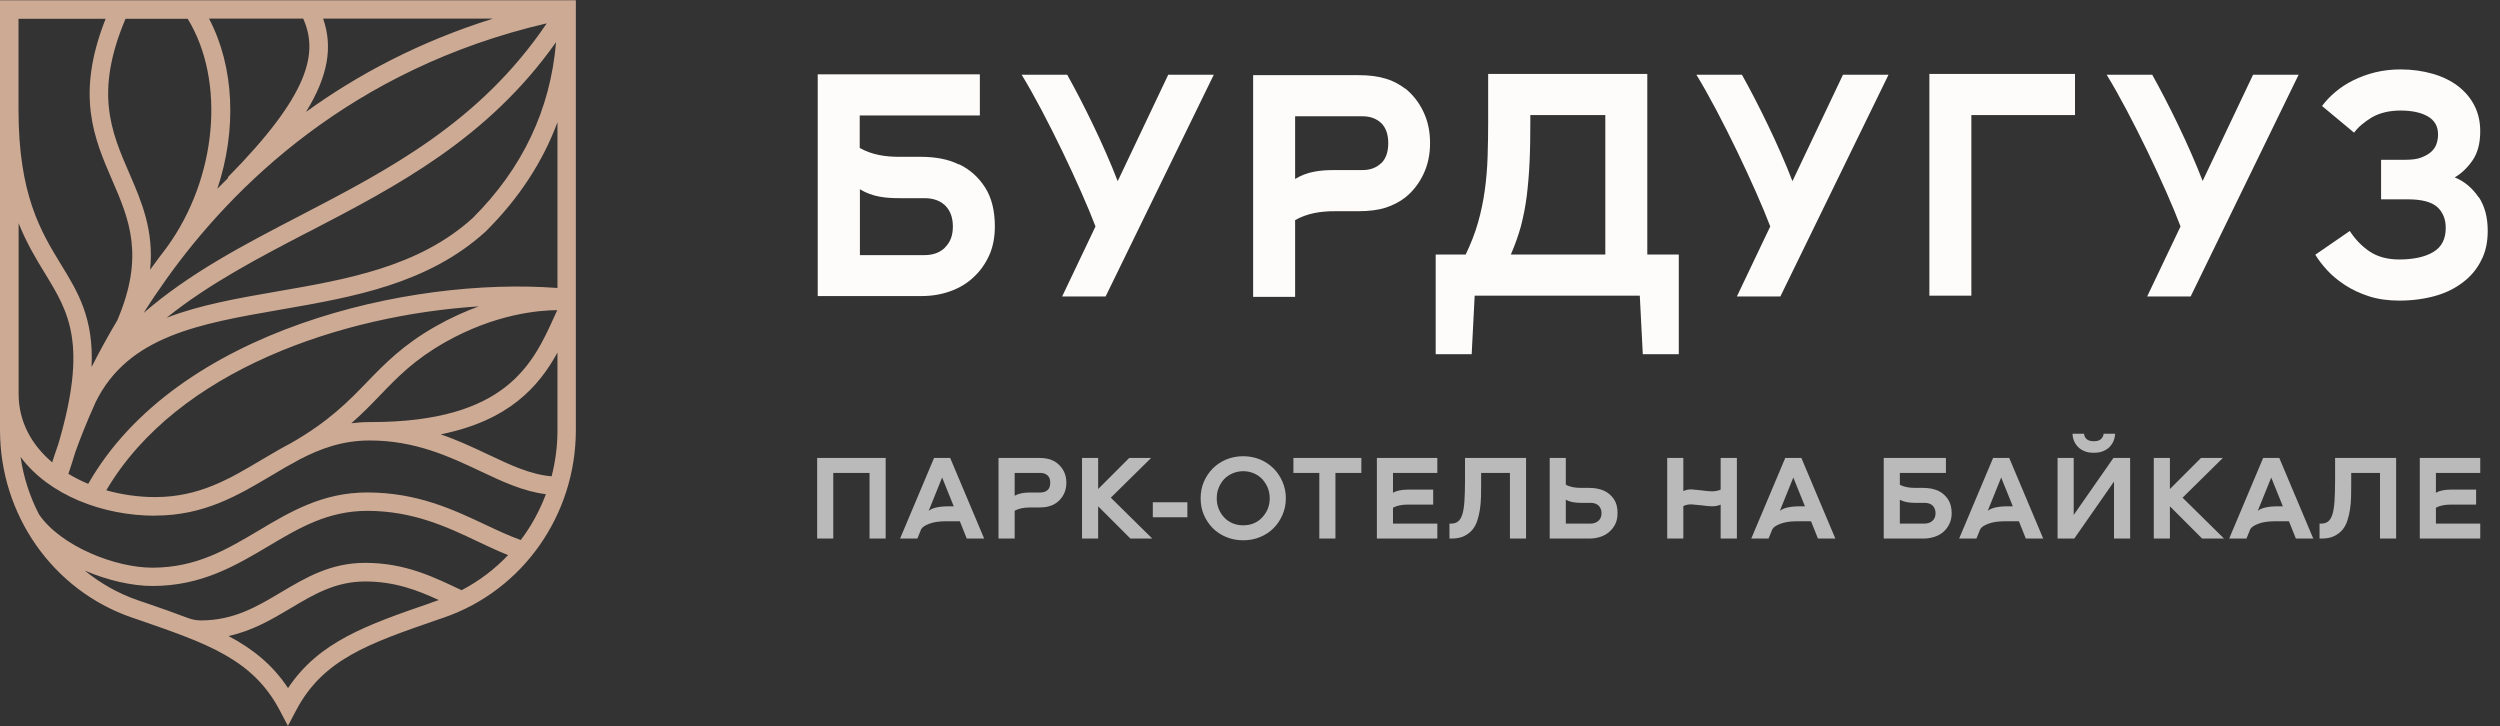 <?xml version="1.0" encoding="UTF-8"?> <svg xmlns="http://www.w3.org/2000/svg" width="210" height="61" viewBox="0 0 210 61" fill="none"><rect x="0" y="0" width="210" height="61" fill="#333333" stroke="none"/> <g clip-path="url(#clip0_355_6210)"> <path d="M46.808 24.19C34.461 23.25 14.83 27.652 7.41 40.643C6.829 40.399 6.265 40.119 5.746 39.802C5.956 39.178 6.147 38.582 6.319 38.003C6.71 36.9 7.274 35.463 8.029 33.791C10.757 28.231 16.712 27.2 23.577 26.007C29.651 24.949 35.934 23.864 40.789 19.453L40.816 19.426C43.571 16.686 45.581 13.622 46.827 10.268V24.172L46.808 24.19ZM38.752 49.566C36.57 48.544 34.124 47.279 30.669 47.279C27.759 47.279 25.659 48.535 23.613 49.747C21.567 50.967 19.631 52.115 16.867 52.115C16.485 52.115 16.103 52.034 15.748 51.898C14.63 51.473 13.448 51.057 12.175 50.623L11.566 50.416C9.92 49.846 8.429 48.996 7.119 47.929C9.056 48.761 11.12 49.222 12.802 49.222C16.912 49.222 19.776 47.523 22.549 45.877C25.114 44.349 27.541 42.912 30.851 42.912C34.697 42.912 37.589 44.277 40.135 45.489C41.007 45.904 41.844 46.293 42.68 46.628C41.562 47.812 40.234 48.815 38.761 49.584M36.216 50.633C30.824 52.495 26.796 53.887 24.195 57.801C22.895 55.831 21.222 54.502 19.194 53.426C21.222 52.983 22.84 52.025 24.423 51.084C26.359 49.927 28.196 48.843 30.678 48.843C33.16 48.843 35.088 49.584 36.861 50.407C36.852 50.407 36.834 50.407 36.825 50.416L36.216 50.623V50.633ZM36.588 27.417C33.833 28.981 32.315 30.563 30.833 32.091C29.26 33.718 27.632 35.4 24.404 37.244C24.032 37.434 23.668 37.642 23.313 37.841C22.859 38.103 22.413 38.365 21.968 38.627C19.267 40.236 16.712 41.755 13.03 41.755C11.648 41.755 10.247 41.556 8.929 41.185C14.903 31.033 28.869 26.459 40.216 25.736C39.08 26.152 37.852 26.694 36.588 27.417ZM31.051 35.454C30.515 35.454 30.005 35.49 29.514 35.553C30.442 34.74 31.206 33.953 31.96 33.167C33.424 31.648 34.806 30.22 37.361 28.764C41.608 26.351 45.308 26.061 46.808 26.052C46.727 26.233 46.636 26.423 46.554 26.613C44.763 30.554 42.535 35.454 31.16 35.454H31.051ZM46.336 40.01C44.572 39.866 42.908 39.079 40.998 38.175C39.771 37.596 38.471 36.982 37.016 36.485C42.789 35.327 45.281 32.434 46.827 29.614V36.15C46.827 37.479 46.654 38.772 46.336 40.01ZM13.03 43.31C17.139 43.31 19.994 41.61 22.768 39.965C23.204 39.703 23.641 39.45 24.068 39.197C24.459 38.989 24.832 38.79 25.186 38.582C26.95 37.669 28.796 37 31.051 37C34.888 37 37.779 38.365 40.325 39.567C42.18 40.444 43.944 41.276 45.854 41.511C45.335 42.894 44.626 44.196 43.744 45.362C42.789 45.019 41.817 44.566 40.798 44.087C38.098 42.813 35.043 41.366 30.842 41.366C27.105 41.366 24.377 42.984 21.74 44.557C19.031 46.167 16.476 47.685 12.793 47.685C9.693 47.685 5.128 45.895 3.282 43.219C2.51 41.728 1.973 40.092 1.728 38.383C4.128 41.61 8.665 43.319 13.021 43.319M1.564 18.748C2.237 20.429 3.028 21.749 3.792 22.988C5.783 26.251 7.383 28.882 4.892 37.325C4.683 37.922 4.51 38.428 4.383 38.835C2.673 37.389 1.564 35.445 1.564 33.085V18.739V18.748ZM1.564 1.58H8.874C6.328 7.999 7.911 11.633 9.438 15.168C10.838 18.404 12.175 21.496 9.847 26.92C9.029 28.285 8.32 29.605 7.692 30.834C7.883 26.739 6.565 24.561 5.11 22.192C3.437 19.453 1.555 16.352 1.555 9.228V1.58H1.564ZM25.941 19.471C33.333 15.629 40.962 11.669 46.708 3.542C46.236 9.192 43.89 14.155 39.698 18.323C35.179 22.418 29.133 23.467 23.286 24.479C19.994 25.049 16.785 25.609 13.993 26.694C17.549 23.837 21.668 21.686 25.941 19.462M19.14 14.896L19.176 14.933C18.867 15.24 18.558 15.547 18.258 15.855C19.895 10.946 19.703 5.648 17.558 1.562H25.468C26.75 4.428 26.023 7.908 19.131 14.896M25.705 9.4C27.55 6.408 27.978 3.94 27.141 1.562H41.416C35.234 3.497 30.033 6.272 25.705 9.4ZM45.926 1.96C40.325 10.259 32.651 14.246 25.223 18.106C20.485 20.565 15.93 22.933 12.066 26.287C12.648 25.356 13.284 24.416 13.966 23.458C19.513 15.674 29.514 5.775 45.926 1.96ZM10.556 1.58H15.767C18.967 6.806 18.24 14.969 14.002 20.791C13.53 21.405 13.075 22.011 12.648 22.608C12.639 22.626 12.63 22.644 12.611 22.653C12.939 19.362 11.893 16.931 10.857 14.544C9.347 11.063 7.92 7.764 10.547 1.571M0 0.025V36.123C0 43.247 4.437 49.575 11.047 51.862L11.657 52.07C17.43 54.068 21.24 55.379 23.495 59.664L24.186 60.974L24.877 59.664C27.132 55.388 30.942 54.068 36.716 52.07L37.325 51.862C43.926 49.575 48.372 43.247 48.372 36.123V0.025H0Z" fill="#CDAA94"></path> <path d="M68.64 45.239H69.994V39.725H73.042V45.239H74.396V38.467H68.64V45.239ZM79.815 38.467H78.461L75.607 45.239H77.058L77.377 44.456C77.464 44.291 77.687 44.136 78.045 44.001C78.393 43.865 78.848 43.788 79.409 43.788H80.628L81.208 45.239H82.669L79.815 38.467ZM79.709 42.53C78.867 42.53 78.296 42.666 78.006 42.917L79.138 40.112L80.115 42.53H79.709ZM89.362 39.589C89.217 39.309 89.023 39.077 88.772 38.883C88.597 38.748 88.385 38.651 88.152 38.574C87.91 38.506 87.611 38.467 87.262 38.467H83.876V45.239H85.231V42.898C85.56 42.724 85.985 42.627 86.508 42.627H87.253C87.611 42.627 87.91 42.598 88.143 42.521C88.385 42.453 88.597 42.347 88.772 42.211C89.023 42.027 89.217 41.795 89.362 41.505C89.507 41.224 89.575 40.905 89.575 40.547C89.575 40.199 89.507 39.88 89.362 39.589ZM87.998 41.166C87.843 41.302 87.649 41.37 87.398 41.37H86.508C85.966 41.37 85.54 41.466 85.231 41.64V39.725H87.398C87.649 39.725 87.843 39.802 87.998 39.938C88.152 40.073 88.22 40.286 88.22 40.547C88.22 40.818 88.152 41.031 87.998 41.166ZM90.89 45.239H92.244V42.53L94.953 45.239H96.791L93.308 41.805L96.695 38.467H94.856L92.244 41.079V38.467H90.89V45.239ZM96.836 42.192V43.45H99.739V42.192H96.836ZM108.012 41.853C108.012 41.36 107.915 40.895 107.731 40.47C107.547 40.044 107.296 39.667 106.977 39.347C106.657 39.028 106.28 38.777 105.845 38.593C105.409 38.419 104.935 38.322 104.432 38.322C103.92 38.322 103.445 38.419 103.01 38.593C102.575 38.777 102.197 39.028 101.878 39.347C101.559 39.667 101.307 40.044 101.124 40.47C100.94 40.895 100.853 41.36 100.853 41.853C100.853 42.356 100.94 42.821 101.124 43.246C101.307 43.672 101.559 44.049 101.878 44.369C102.197 44.688 102.575 44.939 103.01 45.114C103.445 45.297 103.92 45.384 104.432 45.384C104.935 45.384 105.409 45.297 105.845 45.114C106.28 44.939 106.657 44.688 106.977 44.369C107.296 44.049 107.547 43.672 107.731 43.246C107.915 42.821 108.012 42.356 108.012 41.853ZM102.207 41.853C102.207 41.544 102.256 41.244 102.372 40.973C102.478 40.702 102.633 40.46 102.826 40.247C103.02 40.044 103.262 39.88 103.533 39.764C103.803 39.647 104.103 39.58 104.432 39.58C104.761 39.58 105.061 39.647 105.332 39.764C105.603 39.88 105.835 40.044 106.029 40.247C106.222 40.46 106.377 40.702 106.493 40.973C106.599 41.244 106.657 41.544 106.657 41.853C106.657 42.172 106.599 42.472 106.493 42.743C106.377 43.014 106.222 43.256 106.029 43.459C105.835 43.672 105.603 43.837 105.332 43.953C105.061 44.069 104.761 44.127 104.432 44.127C104.103 44.127 103.803 44.069 103.533 43.953C103.262 43.837 103.02 43.672 102.826 43.459C102.633 43.256 102.478 43.014 102.372 42.743C102.256 42.472 102.207 42.172 102.207 41.853ZM114.354 39.725V38.467H108.646V39.725H110.823V45.239H112.177V39.725H114.354ZM117.011 43.982V42.647C117.33 42.472 117.756 42.385 118.278 42.385H120.387V41.128H118.278C117.727 41.128 117.311 41.215 117.011 41.389V39.725H120.736V38.467H115.657V45.239H120.736V43.982H117.011ZM123.061 38.467V40.402C123.061 41.07 123.041 41.631 123.012 42.085C122.983 42.55 122.925 42.917 122.838 43.198C122.751 43.478 122.635 43.682 122.48 43.798C122.325 43.923 122.132 43.982 121.9 43.982H121.754V45.239H121.9C122.316 45.239 122.664 45.181 122.954 45.046C123.244 44.91 123.477 44.736 123.67 44.514C123.854 44.291 123.999 44.03 124.096 43.72C124.192 43.42 124.27 43.101 124.318 42.763C124.367 42.424 124.396 42.076 124.405 41.708C124.405 41.35 124.415 40.992 124.415 40.644V39.725H126.834V45.239H128.188V38.467H123.061ZM135.564 41.921C135.351 41.611 135.08 41.379 134.732 41.215C134.548 41.137 134.354 41.079 134.151 41.041C133.938 41.002 133.726 40.983 133.513 40.983H132.806C132.284 40.983 131.858 40.895 131.529 40.721V38.467H130.175V45.239H133.513C133.842 45.239 134.142 45.191 134.432 45.094C134.722 45.007 134.964 44.862 135.177 44.678C135.39 44.494 135.564 44.272 135.689 44.011C135.815 43.749 135.873 43.45 135.873 43.111C135.883 42.637 135.777 42.24 135.564 41.921ZM134.267 43.749C134.093 43.904 133.871 43.982 133.609 43.982H131.529V41.979C131.839 42.153 132.265 42.24 132.806 42.24H133.609C133.9 42.24 134.122 42.318 134.287 42.472C134.441 42.637 134.529 42.85 134.529 43.111C134.529 43.382 134.441 43.595 134.267 43.749ZM144.534 41.128C144.331 41.224 144.089 41.263 143.818 41.273C143.634 41.273 143.325 41.244 142.88 41.186C142.435 41.137 142.164 41.108 142.077 41.108C141.816 41.108 141.583 41.157 141.4 41.253V38.467H140.045V45.239H141.4V42.511C141.593 42.414 141.816 42.366 142.077 42.366C142.164 42.366 142.435 42.395 142.88 42.443C143.325 42.501 143.634 42.53 143.818 42.53C144.089 42.53 144.331 42.482 144.534 42.385V45.239H145.898V38.467H144.534V41.128ZM151.315 38.467H149.961L147.107 45.239H148.558L148.877 44.456C148.964 44.291 149.187 44.136 149.545 44.001C149.893 43.865 150.348 43.788 150.909 43.788H152.128L152.708 45.239H154.169L151.315 38.467ZM151.209 42.53C150.367 42.53 149.796 42.666 149.506 42.917L150.638 40.112L151.615 42.53H151.209ZM163.622 41.921C163.409 41.611 163.138 41.379 162.79 41.215C162.606 41.137 162.412 41.079 162.209 41.041C161.996 41.002 161.783 40.983 161.571 40.983H160.864C160.342 40.983 159.916 40.895 159.587 40.721V39.725H163.457V38.467H158.233V45.239H161.571C161.89 45.239 162.199 45.191 162.49 45.094C162.78 45.007 163.031 44.862 163.244 44.678C163.457 44.494 163.622 44.272 163.747 44.011C163.873 43.749 163.941 43.45 163.941 43.111C163.941 42.637 163.834 42.24 163.622 41.921ZM162.325 43.749C162.151 43.904 161.928 43.982 161.667 43.982H159.587V41.979C159.897 42.153 160.323 42.24 160.864 42.24H161.667C161.958 42.24 162.18 42.318 162.344 42.472C162.499 42.637 162.586 42.85 162.586 43.111C162.586 43.382 162.499 43.595 162.325 43.749ZM168.775 38.467H167.421L164.567 45.239H166.018L166.337 44.456C166.424 44.291 166.647 44.136 167.005 44.001C167.353 43.865 167.808 43.788 168.369 43.788H169.588L170.168 45.239H171.629L168.775 38.467ZM168.669 42.53C167.827 42.53 167.256 42.666 166.966 42.917L168.098 40.112L169.075 42.53H168.669ZM172.836 45.239H174.239L177.577 40.45V45.239H178.931V38.467H177.528L174.191 43.256V38.467H172.836V45.239ZM177.674 36.435H176.706C176.687 36.61 176.619 36.755 176.484 36.88C176.348 37.006 176.155 37.064 175.884 37.064C175.613 37.064 175.41 37.006 175.274 36.88C175.139 36.755 175.071 36.61 175.061 36.435H174.094C174.094 36.629 174.133 36.822 174.21 37.016C174.288 37.209 174.394 37.374 174.539 37.529C174.684 37.684 174.868 37.8 175.091 37.896C175.313 37.993 175.574 38.032 175.884 38.032C176.184 38.032 176.445 37.993 176.667 37.896C176.89 37.8 177.074 37.684 177.219 37.529C177.364 37.374 177.47 37.209 177.548 37.016C177.625 36.822 177.664 36.629 177.674 36.435ZM180.918 45.239H182.272V42.53L184.981 45.239H186.819L183.336 41.805L186.722 38.467H184.884L182.272 41.079V38.467H180.918V45.239ZM191.46 38.467H190.106L187.252 45.239H188.703L189.022 44.456C189.109 44.291 189.332 44.136 189.69 44.001C190.038 43.865 190.493 43.788 191.054 43.788H192.273L192.853 45.239H194.314L191.46 38.467ZM191.354 42.53C190.512 42.53 189.941 42.666 189.651 42.917L190.783 40.112L191.76 42.53H191.354ZM196.148 38.467V40.402C196.148 41.07 196.128 41.631 196.099 42.085C196.07 42.55 196.012 42.917 195.925 43.198C195.838 43.478 195.722 43.682 195.567 43.798C195.412 43.923 195.219 43.982 194.987 43.982H194.842V45.239H194.987C195.403 45.239 195.751 45.181 196.041 45.046C196.331 44.91 196.564 44.736 196.757 44.514C196.941 44.291 197.086 44.03 197.183 43.72C197.28 43.42 197.357 43.101 197.405 42.763C197.454 42.424 197.483 42.076 197.492 41.708C197.492 41.35 197.502 40.992 197.502 40.644V39.725H199.921V45.239H201.275V38.467H196.148ZM204.617 43.982V42.647C204.936 42.472 205.362 42.385 205.884 42.385H207.993V41.128H205.884C205.333 41.128 204.917 41.215 204.617 41.389V39.725H208.341V38.467H203.262V45.239H208.341V43.982H204.617Z" fill="#BABABA"></path> <path d="M93.88 15.2C92.715 12.177 90.983 8.671 89.645 6.279H85.819C87.897 9.668 90.81 15.832 92.022 19.021L89.22 24.903H92.872L101.957 6.279H98.131L93.896 15.2H93.88ZM150.559 15.2C149.394 12.177 147.662 8.671 146.323 6.279H142.498C144.576 9.668 147.489 15.832 148.701 19.021L145.898 24.903H149.551L158.635 6.279H154.81L150.574 15.2H150.559ZM185.022 15.2C183.857 12.177 182.126 8.671 180.787 6.279H176.961C179.04 9.668 181.968 15.832 183.165 19.021L180.362 24.903H184.015L193.083 6.279H189.258L185.022 15.2ZM116.016 13.705C115.623 14.087 115.103 14.286 114.457 14.286H112.112C110.962 14.286 109.844 14.386 108.79 15.034V9.768H114.457C115.103 9.768 115.623 9.967 116.016 10.332C116.41 10.714 116.614 11.279 116.614 12.027C116.614 12.775 116.41 13.339 116.016 13.722M118.047 7.458C117.575 7.093 117.04 6.794 116.41 6.611C115.78 6.412 115.009 6.312 114.095 6.312H105.263V24.936H108.79V18.49C109.844 17.892 110.994 17.742 112.112 17.742H114.08C115.009 17.742 115.78 17.642 116.394 17.443C117.008 17.244 117.559 16.961 118.031 16.596C118.677 16.081 119.181 15.433 119.559 14.652C119.936 13.871 120.125 12.991 120.125 12.01C120.125 11.03 119.936 10.15 119.559 9.369C119.181 8.588 118.677 7.94 118.031 7.425M79.38 20.799C78.939 21.231 78.356 21.43 77.648 21.43H72.232V15.898C73.287 16.546 74.42 16.646 75.554 16.646H77.648C78.403 16.646 78.986 16.861 79.411 17.277C79.836 17.709 80.041 18.29 80.041 19.038C80.041 19.785 79.82 20.367 79.364 20.799M80.561 13.821C80.088 13.589 79.584 13.422 79.049 13.323C78.514 13.223 77.963 13.173 77.38 13.173H75.538C74.42 13.173 73.271 13.024 72.216 12.426V9.701H82.308V6.245H68.689V24.869H77.396C78.262 24.869 79.065 24.736 79.805 24.471C80.561 24.205 81.206 23.823 81.757 23.308C82.308 22.809 82.749 22.195 83.079 21.48C83.41 20.766 83.568 19.935 83.568 19.021C83.568 17.709 83.3 16.612 82.749 15.748C82.198 14.884 81.474 14.237 80.576 13.805M208.198 16.562C207.678 15.798 207.017 15.233 206.198 14.901C206.765 14.569 207.269 14.087 207.694 13.472C208.119 12.858 208.339 12.044 208.339 11.03C208.339 10.233 208.182 9.518 207.851 8.87C207.521 8.222 207.064 7.691 206.466 7.226C205.868 6.777 205.159 6.428 204.34 6.196C203.522 5.963 202.624 5.83 201.648 5.83C200.892 5.83 200.184 5.913 199.507 6.079C198.83 6.245 198.216 6.478 197.649 6.76C197.082 7.043 196.579 7.375 196.153 7.741C195.713 8.106 195.351 8.505 195.051 8.904L197.744 11.146C198.074 10.681 198.578 10.266 199.224 9.867C199.885 9.485 200.688 9.286 201.648 9.286C202.609 9.286 203.38 9.452 203.947 9.784C204.514 10.116 204.797 10.615 204.797 11.296C204.797 11.562 204.75 11.828 204.671 12.077C204.592 12.326 204.435 12.559 204.214 12.758C203.994 12.957 203.711 13.107 203.364 13.24C203.018 13.373 202.561 13.422 202.026 13.422H200.011V16.745H202.278C203.427 16.745 204.23 16.961 204.718 17.377C205.191 17.808 205.442 18.39 205.442 19.138C205.442 20.085 205.096 20.749 204.403 21.165C203.711 21.58 202.75 21.796 201.538 21.796C200.53 21.796 199.696 21.563 199.035 21.115C198.373 20.666 197.822 20.085 197.382 19.403L194.485 21.397C194.737 21.812 195.067 22.244 195.476 22.693C195.886 23.142 196.39 23.557 196.972 23.939C197.555 24.321 198.216 24.637 198.987 24.886C199.759 25.135 200.609 25.251 201.538 25.251C202.609 25.251 203.6 25.119 204.514 24.869C205.427 24.62 206.198 24.238 206.875 23.723C207.536 23.225 208.056 22.61 208.418 21.879C208.796 21.165 208.969 20.334 208.969 19.387C208.969 18.257 208.717 17.294 208.198 16.529M162.068 24.836H165.594V9.668H174.301V6.212H162.068V24.836ZM134.846 21.381H126.911C127.257 20.583 127.541 19.785 127.761 18.988C127.966 18.191 128.139 17.343 128.249 16.446C128.359 15.549 128.438 14.602 128.485 13.572C128.533 12.559 128.548 11.429 128.548 10.2V9.668H134.846V21.381ZM138.373 6.212H125.006V10.2C125.006 11.229 124.99 12.226 124.959 13.173C124.927 14.137 124.849 15.067 124.723 15.981C124.597 16.895 124.408 17.792 124.156 18.689C123.904 19.57 123.558 20.467 123.117 21.381H120.598V29.754H123.621L123.872 24.836H137.743L137.995 29.754H141.018V21.381H138.373V6.212Z" fill="#FDFCFB"></path> </g> <defs> <clipPath id="clip0_355_6210"> <rect width="209.721" height="61" fill="white"></rect> </clipPath> </defs> </svg> 